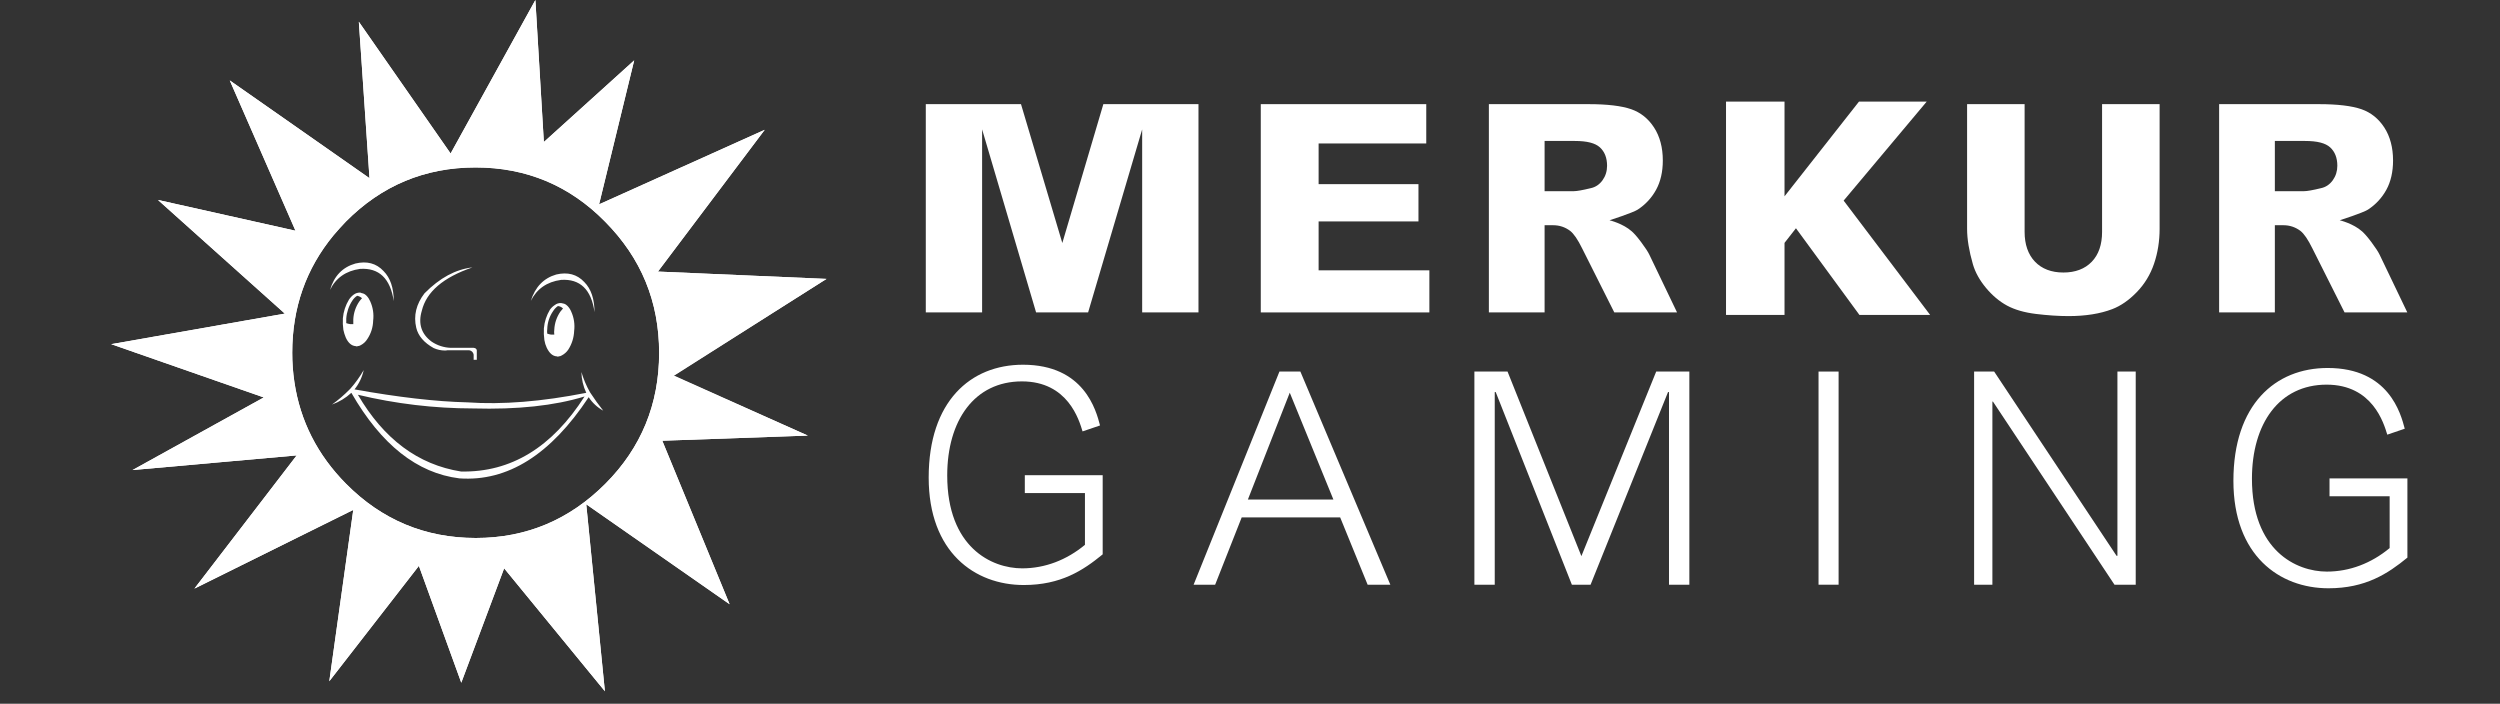 <svg width="135" height="38" viewBox="0 0 135 38" fill="none" xmlns="http://www.w3.org/2000/svg">
<rect x="0" y="0" width="135" height="38" fill="#333333" stroke="none"/>
<path fill-rule="evenodd" clip-rule="evenodd" d="M64.718 16.871V5.624H59.581L57.365 13.123L55.134 5.624H49.993V16.871H53.034V6.986L55.949 16.871H58.758L61.677 6.988V16.871H64.718Z" fill="white"/>
<path fill-rule="evenodd" clip-rule="evenodd" d="M76.597 11.957V9.944H71.205V7.747H77.018V5.624H68.082V16.871H77.186V14.598H71.205V11.957H76.597Z" fill="white"/>
<path fill-rule="evenodd" clip-rule="evenodd" d="M116.318 14.243C116.518 13.655 116.619 13.021 116.619 12.359V5.624H113.512V12.523C113.512 13.211 113.324 13.754 112.953 14.137C112.582 14.521 112.067 14.716 111.424 14.716C110.776 14.716 110.258 14.518 109.887 14.129C109.517 13.741 109.329 13.2 109.329 12.523V5.624H106.223V12.359C106.223 12.908 106.329 13.551 106.536 14.27C106.662 14.703 106.899 15.131 107.241 15.543C107.584 15.956 107.967 16.278 108.379 16.501C108.791 16.724 109.314 16.875 109.935 16.952C110.571 17.03 111.165 17.069 111.7 17.069C112.618 17.069 113.412 16.942 114.062 16.693C114.521 16.518 114.966 16.209 115.387 15.774C115.808 15.339 116.121 14.824 116.318 14.243Z" fill="white"/>
<path fill-rule="evenodd" clip-rule="evenodd" d="M122.842 7.612H124.474C125.129 7.612 125.571 7.725 125.827 7.956C126.085 8.191 126.216 8.526 126.216 8.952C126.216 9.244 126.133 9.506 125.972 9.731C125.807 9.961 125.592 10.107 125.33 10.162C124.883 10.271 124.582 10.324 124.415 10.324H122.842V7.612ZM124.218 12.464L124.22 12.465C124.42 12.621 124.633 12.934 124.873 13.422L126.606 16.871H129.995L128.505 13.766C128.431 13.608 128.281 13.376 128.056 13.075C127.779 12.704 127.626 12.562 127.556 12.498C127.078 12.068 126.346 11.895 126.346 11.895C126.346 11.895 127.603 11.492 127.871 11.319C128.29 11.045 128.625 10.684 128.865 10.245C129.104 9.808 129.225 9.277 129.225 8.668C129.225 7.969 129.066 7.37 128.754 6.887C128.443 6.408 128.029 6.076 127.523 5.899C126.999 5.716 126.223 5.624 125.216 5.624H119.833V16.871H122.842V12.162H123.305C123.642 12.162 123.949 12.264 124.218 12.464Z" fill="white"/>
<path fill-rule="evenodd" clip-rule="evenodd" d="M83.408 7.612H85.04C85.696 7.612 86.139 7.725 86.393 7.956C86.651 8.191 86.782 8.526 86.782 8.952C86.782 9.244 86.7 9.506 86.539 9.731C86.374 9.961 86.158 10.107 85.897 10.162C85.449 10.271 85.149 10.324 84.981 10.324H83.408V7.612ZM84.784 12.464L84.786 12.465C84.986 12.621 85.2 12.934 85.44 13.422L87.172 16.871H90.561L89.071 13.766C88.998 13.608 88.847 13.376 88.622 13.075C88.345 12.704 88.194 12.562 88.122 12.498C87.645 12.068 86.914 11.895 86.914 11.895C86.914 11.895 88.169 11.492 88.437 11.319C88.857 11.045 89.191 10.684 89.431 10.245C89.67 9.808 89.792 9.277 89.792 8.668C89.792 7.969 89.633 7.37 89.32 6.887C89.01 6.408 88.596 6.076 88.09 5.899C87.566 5.716 86.789 5.624 85.783 5.624H80.399V16.871H83.408V12.162H83.871C84.209 12.162 84.516 12.264 84.784 12.464Z" fill="white"/>
<path fill-rule="evenodd" clip-rule="evenodd" d="M72.004 26.976L69.647 21.205L67.385 26.976H72.004ZM67.051 27.941L65.618 31.574H64.455L69.09 20.064H70.22L75.078 31.574H73.852L72.37 27.941H67.051Z" fill="white"/>
<path fill-rule="evenodd" clip-rule="evenodd" d="M81.407 20.064L85.395 30.031L89.435 20.064H91.225V31.574H90.126V21.173H90.073L85.891 31.574H84.881L80.769 21.173H80.716V31.574H79.617V20.064H81.407Z" fill="white"/>
<path fill-rule="evenodd" clip-rule="evenodd" d="M98.201 31.574H99.284V20.064H98.201V31.574Z" fill="white"/>
<path fill-rule="evenodd" clip-rule="evenodd" d="M107.684 20.064L114.294 30.014H114.341V20.064H115.329V31.574H114.182L107.621 21.688H107.589V31.574H106.602V20.064H107.684Z" fill="white"/>
<path fill-rule="evenodd" clip-rule="evenodd" d="M130 25.835V30.111C128.941 30.979 127.739 31.767 125.737 31.767C123.092 31.767 120.604 29.998 120.604 25.964C120.604 21.848 122.863 19.871 125.694 19.871C128.998 19.871 129.641 22.331 129.856 23.15L128.913 23.472C128.726 22.861 128.126 20.771 125.637 20.771C123.077 20.771 121.605 22.877 121.605 25.851C121.605 29.725 123.993 30.866 125.651 30.866C126.882 30.866 128.054 30.416 129.041 29.596V26.799H125.794V25.835H130Z" fill="white"/>
<path fill-rule="evenodd" clip-rule="evenodd" d="M59.545 25.659V29.935C58.487 30.803 57.285 31.591 55.283 31.591C52.637 31.591 50.149 29.822 50.149 25.788C50.149 21.672 52.408 19.695 55.24 19.695C58.544 19.695 59.188 22.155 59.402 22.974L58.458 23.296C58.272 22.685 57.672 20.595 55.183 20.595C52.623 20.595 51.15 22.701 51.15 25.675C51.15 29.549 53.538 30.691 55.197 30.691C56.427 30.691 57.6 30.24 58.587 29.421V26.624H55.34V25.659H59.545Z" fill="white"/>
<path fill-rule="evenodd" clip-rule="evenodd" d="M104.228 17.007H100.41L96.981 12.326L96.364 13.116V17.007H93.205V5.487H96.364V10.601L100.385 5.487H104.042L99.557 10.833L104.228 17.007Z" fill="white"/>
<path fill-rule="evenodd" clip-rule="evenodd" d="M35.592 19.06C35.592 21.819 34.624 24.182 32.689 26.122C30.754 28.062 28.426 29.052 25.693 29.052C22.959 29.052 20.619 28.076 18.683 26.122C17.14 24.564 16.212 22.73 15.898 20.644C15.818 20.116 15.779 19.582 15.78 19.047C15.78 16.618 16.526 14.502 18.016 12.698C18.226 12.447 18.448 12.21 18.67 11.972C20.606 10.018 22.942 9.042 25.68 9.042C28.413 9.042 30.754 10.018 32.676 11.972C34.624 13.939 35.592 16.288 35.592 19.06ZM36.377 20.301L44.629 15.061L35.527 14.665L41.294 7.009L32.349 11.035L34.245 3.26L29.367 7.669L28.91 0L24.332 8.289L19.376 1.175L19.952 9.623L12.406 4.343L15.963 12.46L8.535 10.797L15.388 16.935L6.011 18.585L14.25 21.462L7.162 25.383L16.028 24.591L10.497 31.785L19.076 27.534L17.781 36.787L22.619 30.557L24.908 36.866L27.223 30.689L32.663 37.328L31.656 27.231L39.398 32.629L35.762 23.799L43.622 23.522L36.377 20.301Z" fill="white"/>
<path fill-rule="evenodd" clip-rule="evenodd" d="M19.326 21.317C21.366 21.806 23.455 22.054 25.551 22.056C27.931 22.122 29.932 21.911 31.566 21.41C29.814 24.155 27.591 25.515 24.897 25.462C22.569 25.092 20.725 23.706 19.326 21.317ZM31.906 21.251C31.893 21.225 31.867 21.198 31.854 21.172C31.661 20.83 31.508 20.467 31.396 20.09C31.404 20.478 31.493 20.861 31.658 21.212C29.265 21.687 27.12 21.859 25.237 21.727C23.537 21.687 21.497 21.449 19.143 21.027C19.388 20.724 19.558 20.366 19.64 19.984C19.435 20.343 19.194 20.678 18.921 20.987L18.881 21.027C18.587 21.327 18.268 21.601 17.927 21.845C18.314 21.707 18.67 21.492 18.973 21.212C20.581 24.01 22.526 25.55 24.805 25.832C27.408 26.016 29.736 24.556 31.789 21.449C31.988 21.752 32.257 22.002 32.574 22.175C32.325 21.859 32.102 21.555 31.906 21.251ZM29.866 16.803C29.933 16.693 30.022 16.598 30.128 16.526C30.232 16.537 30.329 16.583 30.402 16.658C30.363 16.697 30.311 16.764 30.259 16.829C30.064 17.114 29.95 17.448 29.932 17.793C29.919 17.885 29.919 17.978 29.932 18.07H29.762C29.691 18.059 29.621 18.041 29.552 18.017C29.539 17.934 29.539 17.85 29.552 17.767C29.561 17.421 29.67 17.086 29.866 16.803ZM29.696 16.724C29.512 17.029 29.4 17.372 29.37 17.727C29.358 17.939 29.367 18.151 29.396 18.361C29.419 18.507 29.463 18.649 29.526 18.783C29.67 19.073 29.84 19.232 30.076 19.245C30.091 19.256 30.11 19.26 30.128 19.258C30.142 19.26 30.157 19.255 30.167 19.245C30.228 19.244 30.287 19.226 30.337 19.192C30.479 19.118 30.601 19.009 30.69 18.875C30.882 18.575 30.99 18.229 31.004 17.872C31.049 17.517 30.995 17.155 30.847 16.829C30.801 16.717 30.734 16.614 30.651 16.526C30.618 16.503 30.587 16.476 30.559 16.447C30.504 16.411 30.442 16.389 30.376 16.381C30.355 16.375 30.333 16.371 30.311 16.367C30.184 16.355 30.058 16.393 29.958 16.473C29.855 16.539 29.767 16.624 29.696 16.724ZM19.549 16.104C19.509 16.143 19.457 16.209 19.405 16.275C19.209 16.559 19.096 16.893 19.078 17.239V17.503H18.908C18.837 17.491 18.766 17.474 18.698 17.45V17.199C18.723 16.855 18.835 16.523 19.025 16.236C19.092 16.129 19.181 16.038 19.287 15.972C19.384 15.991 19.475 16.036 19.549 16.104ZM20.15 17.318C20.195 16.962 20.141 16.601 19.993 16.275C19.946 16.163 19.88 16.06 19.797 15.972C19.771 15.945 19.731 15.919 19.705 15.892C19.65 15.857 19.587 15.834 19.522 15.826C19.509 15.813 19.483 15.813 19.457 15.8C19.331 15.794 19.206 15.831 19.104 15.906C19.001 15.981 18.912 16.075 18.842 16.183C18.658 16.487 18.546 16.83 18.515 17.186C18.504 17.393 18.513 17.601 18.541 17.806C18.571 17.951 18.615 18.093 18.672 18.229C18.803 18.519 18.986 18.677 19.208 18.691C19.228 18.703 19.251 18.707 19.274 18.704C19.288 18.706 19.303 18.701 19.313 18.691C19.374 18.69 19.433 18.671 19.483 18.638C19.628 18.562 19.75 18.448 19.836 18.308C20.033 18.015 20.142 17.672 20.15 17.318ZM32.103 16.856C32.103 16.143 31.919 15.602 31.553 15.232C31.161 14.81 30.651 14.678 30.037 14.823C29.356 15.021 28.899 15.496 28.663 16.249C28.99 15.602 29.526 15.219 30.298 15.114C31.318 15.048 31.933 15.628 32.103 16.856ZM20.712 14.638C20.32 14.216 19.81 14.084 19.195 14.229C18.498 14.427 18.04 14.902 17.822 15.655C18.136 15.008 18.685 14.625 19.444 14.52C20.464 14.453 21.079 15.034 21.262 16.262C21.262 15.549 21.079 15.008 20.712 14.638ZM22.922 15.84C22.478 16.42 22.321 17.041 22.478 17.701C22.582 18.136 22.896 18.506 23.419 18.796C23.609 18.882 23.814 18.927 24.021 18.928C24.065 18.93 24.109 18.926 24.152 18.915H25.342C25.464 18.932 25.56 19.029 25.577 19.152V19.43H25.747V18.915C25.734 18.836 25.682 18.796 25.577 18.783H24.348C23.98 18.772 23.622 18.658 23.315 18.453C22.752 18.044 22.569 17.476 22.779 16.777C23.027 15.76 23.929 14.982 25.512 14.44C24.596 14.546 23.746 15.008 22.922 15.84Z" fill="white"/>
<path fill-rule="evenodd" clip-rule="evenodd" d="M15.952 12.46L8.524 10.797L15.376 16.935L6 18.585L14.239 21.462L7.151 25.383L16.017 24.591L10.499 31.785L19.077 27.534L17.783 36.787L22.621 30.557L24.91 36.867L27.224 30.689L32.665 37.328L31.658 27.231L39.4 32.629L35.764 23.799L43.623 23.521L36.379 20.274L44.63 15.061L35.529 14.665L41.296 7.009L32.351 11.035L34.247 3.26L29.369 7.669L28.912 0L24.334 8.289L19.378 1.175L19.953 9.622L12.408 4.343L15.952 12.46ZM35.594 19.06C35.594 21.819 34.626 24.182 32.691 26.122C30.755 28.062 28.428 29.052 25.694 29.052C22.961 29.052 20.62 28.076 18.685 26.122C17.142 24.564 16.213 22.73 15.9 20.644C15.82 20.116 15.781 19.582 15.782 19.047C15.782 16.618 16.527 14.502 18.018 12.698C18.227 12.447 18.45 12.21 18.672 11.972C20.607 10.018 22.944 9.042 25.681 9.042C28.415 9.042 30.756 10.018 32.678 11.972C34.626 13.939 35.594 16.288 35.594 19.06Z" fill="white"/>
</svg>
